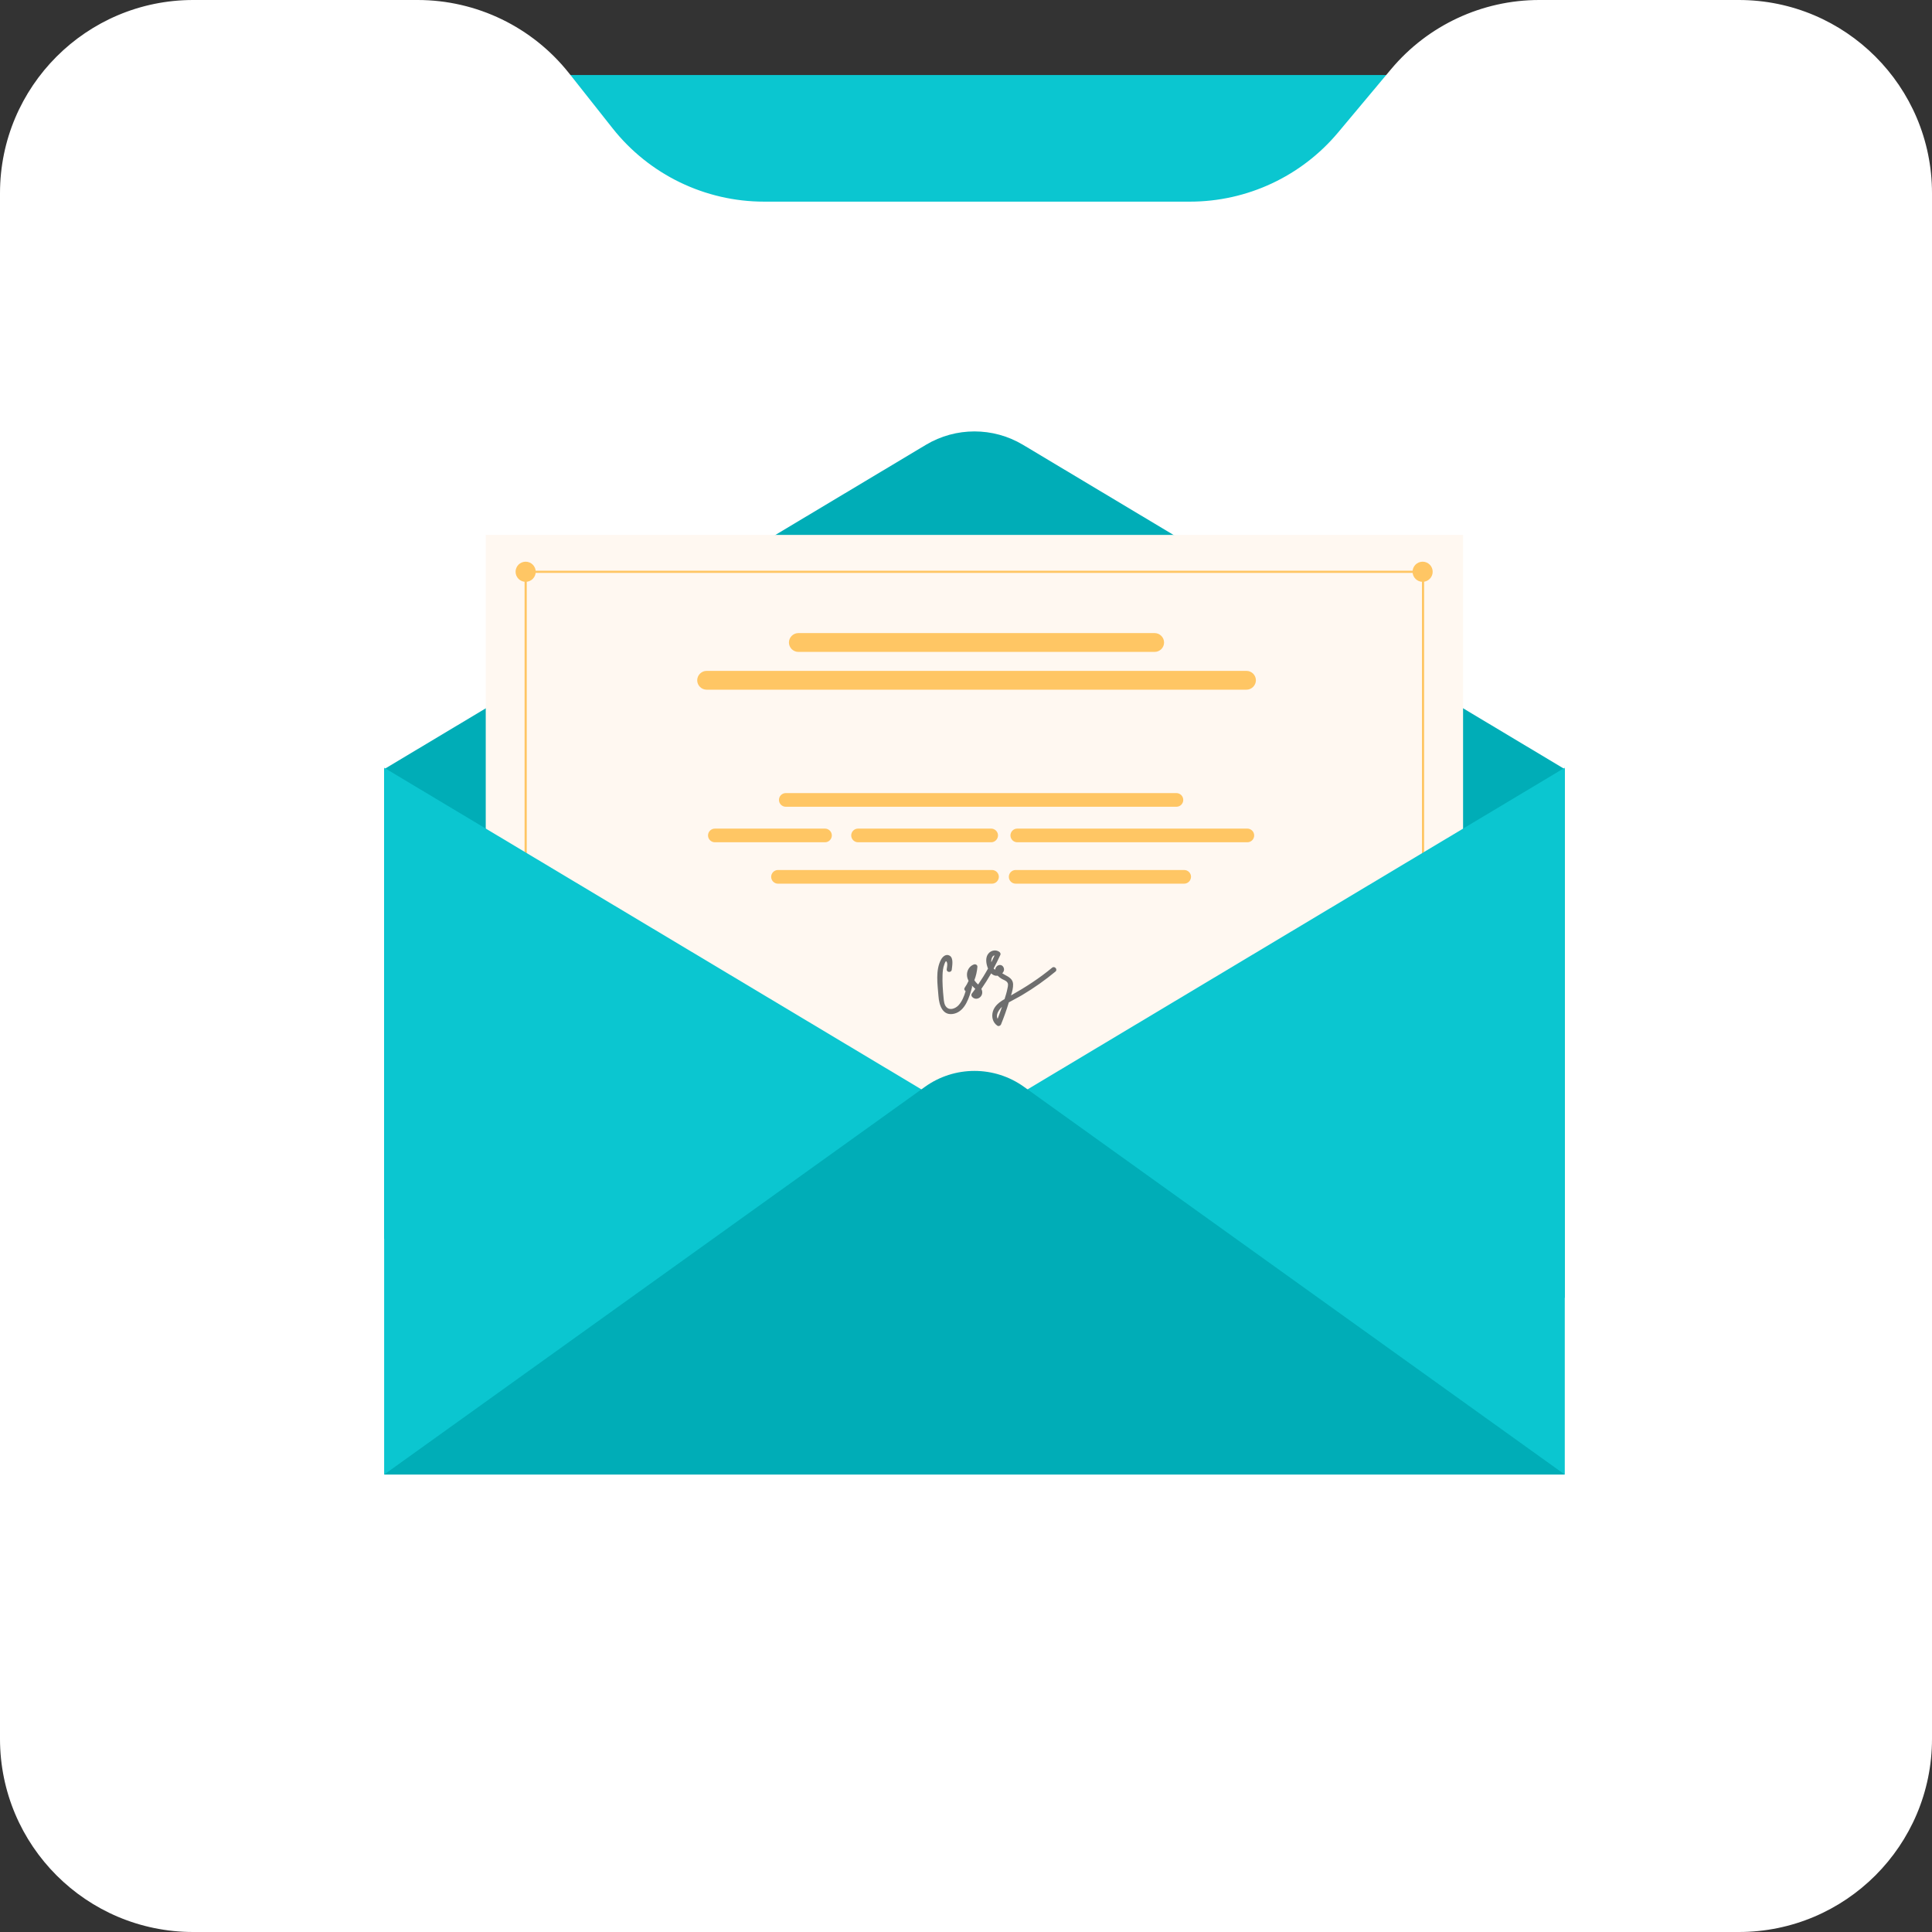 <svg width="200" height="200" viewBox="0 0 200 200" fill="none" xmlns="http://www.w3.org/2000/svg">
<rect x="0" y="0" width="200" height="200" fill="#333333" stroke="none"/>
<rect y="7.767" width="200" height="192.233" rx="45" fill="#0BC6D0"/>
<path d="M0 20C0 8.954 8.954 0 20 0H43.23C49.346 0 55.125 2.798 58.918 7.595L63.412 13.278C67.205 18.076 72.985 20.874 79.1 20.874H123.185C129.104 20.874 134.72 18.251 138.52 13.713L144.005 7.161C147.805 2.622 153.42 0 159.34 0H180C191.046 0 200 8.954 200 20V100V180C200 191.046 191.046 200 180 200H20C8.954 200 0 191.046 0 180V20Z" fill="white"/>
<path d="M39.767 79.623L95.853 46.046C98.949 44.198 102.802 44.198 105.898 46.046L161.985 79.623V134.353L39.767 128.229V79.623Z" fill="#00ADB7"/>
<path d="M151.457 55.374H50.284V142.816H151.457V55.374Z" fill="#FFF8F1"/>
<path d="M54.814 60.151C55.345 59.931 55.598 59.321 55.378 58.79C55.157 58.258 54.548 58.006 54.016 58.226C53.485 58.446 53.232 59.056 53.453 59.587C53.673 60.119 54.282 60.371 54.814 60.151Z" fill="#FFC664"/>
<path d="M146.228 59.188C146.228 58.618 146.69 58.146 147.269 58.146C147.84 58.146 148.311 58.608 148.311 59.188C148.311 59.758 147.849 60.23 147.269 60.23C146.699 60.23 146.228 59.768 146.228 59.188Z" fill="#FFC664"/>
<path d="M147.27 59.08H54.412V59.306H147.27V59.08Z" fill="#FFC664"/>
<path d="M54.53 58.775H54.304V151.633H54.53V58.775Z" fill="#FFC664"/>
<path d="M147.426 58.775H147.2V151.633H147.426V58.775Z" fill="#FFC664"/>
<path d="M161.985 79.476V152.635H39.767V79.476L100.876 116.06L161.985 79.476Z" fill="#0BC6D0"/>
<path d="M39.767 152.645L95.745 112.512C98.811 110.31 102.94 110.31 106.006 112.512L161.985 152.645H39.767Z" fill="#00ADB7"/>
<path d="M119.532 67.484H82.642C82.111 67.484 81.669 67.041 81.669 66.51C81.669 65.98 82.111 65.537 82.642 65.537H119.532C120.062 65.537 120.505 65.98 120.505 66.51C120.505 67.051 120.062 67.484 119.532 67.484Z" fill="#FFC664"/>
<path d="M129.037 71.396H73.147C72.616 71.396 72.174 70.954 72.174 70.423C72.174 69.892 72.616 69.45 73.147 69.45H129.037C129.577 69.45 130.01 69.892 130.01 70.423C130.01 70.954 129.567 71.396 129.037 71.396Z" fill="#FFC664"/>
<path d="M121.782 83.515H81.344C80.961 83.515 80.637 83.201 80.637 82.808C80.637 82.424 80.951 82.1 81.344 82.1H121.782C122.166 82.1 122.49 82.414 122.49 82.808C122.49 83.201 122.175 83.515 121.782 83.515Z" fill="#FFC664"/>
<path d="M85.404 87.192H74.002C73.618 87.192 73.294 86.877 73.294 86.484C73.294 86.101 73.609 85.777 74.002 85.777H85.404C85.787 85.777 86.111 86.091 86.111 86.484C86.111 86.877 85.787 87.192 85.404 87.192Z" fill="#FFC664"/>
<path d="M102.606 87.192H88.825C88.442 87.192 88.117 86.877 88.117 86.484C88.117 86.101 88.432 85.776 88.825 85.776H102.606C102.989 85.776 103.313 86.091 103.313 86.484C103.304 86.877 102.989 87.192 102.606 87.192Z" fill="#FFC664"/>
<path d="M129.125 87.192H105.308C104.925 87.192 104.601 86.877 104.601 86.484C104.601 86.101 104.915 85.776 105.308 85.776H129.125C129.508 85.776 129.832 86.091 129.832 86.484C129.832 86.877 129.518 87.192 129.125 87.192Z" fill="#FFC664"/>
<path d="M102.693 91.478H80.538C80.154 91.478 79.83 91.163 79.83 90.77C79.83 90.386 80.145 90.062 80.538 90.062H102.693C103.076 90.062 103.401 90.377 103.401 90.77C103.391 91.163 103.076 91.478 102.693 91.478Z" fill="#FFC664"/>
<path d="M122.587 91.477H105.14C104.757 91.477 104.433 91.163 104.433 90.77C104.433 90.386 104.747 90.062 105.14 90.062H122.587C122.971 90.062 123.295 90.376 123.295 90.77C123.285 91.163 122.971 91.477 122.587 91.477Z" fill="#FFC664"/>
<path d="M108.915 100.176C107.579 101.287 106.153 102.201 104.659 103.046C104.787 102.653 104.895 102.23 104.875 101.867C104.846 101.355 104.443 101.139 104.04 100.923C103.942 100.874 103.843 100.815 103.755 100.756C103.912 100.599 103.991 100.392 103.893 100.156C103.725 99.773 103.244 99.832 103.077 100.186C103.047 100.255 103.028 100.313 103.018 100.382C102.949 100.343 102.9 100.313 102.86 100.255C103.106 99.793 103.342 99.321 103.558 98.849C103.607 98.741 103.548 98.613 103.46 98.544C103.106 98.279 102.615 98.367 102.33 98.701C101.986 99.105 102.074 99.714 102.241 100.166C102.251 100.196 102.261 100.225 102.281 100.264C101.966 100.834 101.622 101.385 101.258 101.916C101.229 101.876 101.189 101.847 101.15 101.817C101.052 101.729 100.954 101.601 100.865 101.473C101.032 101.041 101.14 100.579 101.18 100.097C101.199 99.881 100.983 99.783 100.806 99.842C100.315 100.028 100.049 100.53 100.108 101.041C100.128 101.218 100.187 101.385 100.265 101.542C100.157 101.778 100.03 102.014 99.872 102.24C99.774 102.387 99.843 102.535 99.961 102.604C99.803 103.144 99.577 103.695 99.214 104.078C98.909 104.393 98.339 104.638 97.975 104.255C97.739 104.019 97.71 103.616 97.68 103.302C97.602 102.525 97.543 101.719 97.572 100.943C97.582 100.569 97.621 100.196 97.749 99.852C97.828 99.635 97.936 99.301 98.044 99.684C98.093 99.871 98.024 100.156 98.005 100.343C97.975 100.677 98.486 100.716 98.526 100.382C98.565 99.989 98.742 99.173 98.3 98.927C97.936 98.721 97.592 99.016 97.425 99.321C96.815 100.422 97.061 101.926 97.15 103.115C97.218 104.068 97.582 105.228 98.791 104.933C99.931 104.648 100.354 103.213 100.619 102.22C100.639 102.161 100.629 102.102 100.61 102.053C100.61 102.043 100.619 102.034 100.619 102.034C100.669 102.083 100.718 102.132 100.767 102.181C100.836 102.24 100.895 102.299 100.963 102.368C100.845 102.535 100.718 102.702 100.6 102.859C100.531 102.948 100.551 103.095 100.619 103.174C101.003 103.636 101.691 103.292 101.681 102.722C101.681 102.594 101.642 102.476 101.592 102.368C101.956 101.847 102.29 101.316 102.605 100.766C102.772 100.923 102.978 101.031 103.224 101.011C103.244 101.011 103.263 101.011 103.273 101.002C103.411 101.139 103.568 101.257 103.725 101.346C103.873 101.424 104.04 101.483 104.178 101.591C104.423 101.798 104.354 102.024 104.296 102.309C104.227 102.682 104.109 103.066 103.991 103.429C103.47 103.724 102.959 104.108 102.782 104.707C102.625 105.258 102.762 105.838 103.234 106.172C103.372 106.27 103.558 106.191 103.627 106.044C103.922 105.317 104.187 104.579 104.413 103.832C104.423 103.813 104.433 103.783 104.433 103.764C104.895 103.498 105.377 103.272 105.829 102.997C107.038 102.279 108.188 101.464 109.269 100.569C109.515 100.353 109.171 99.96 108.915 100.176ZM102.615 99.488C102.615 99.281 102.723 98.898 102.959 98.908C102.851 99.144 102.742 99.37 102.625 99.606C102.615 99.557 102.615 99.517 102.615 99.488ZM103.273 105.474C103.057 105.061 103.372 104.56 103.725 104.226C103.578 104.648 103.431 105.071 103.273 105.474Z" fill="#6E6E6E"/>
</svg>
